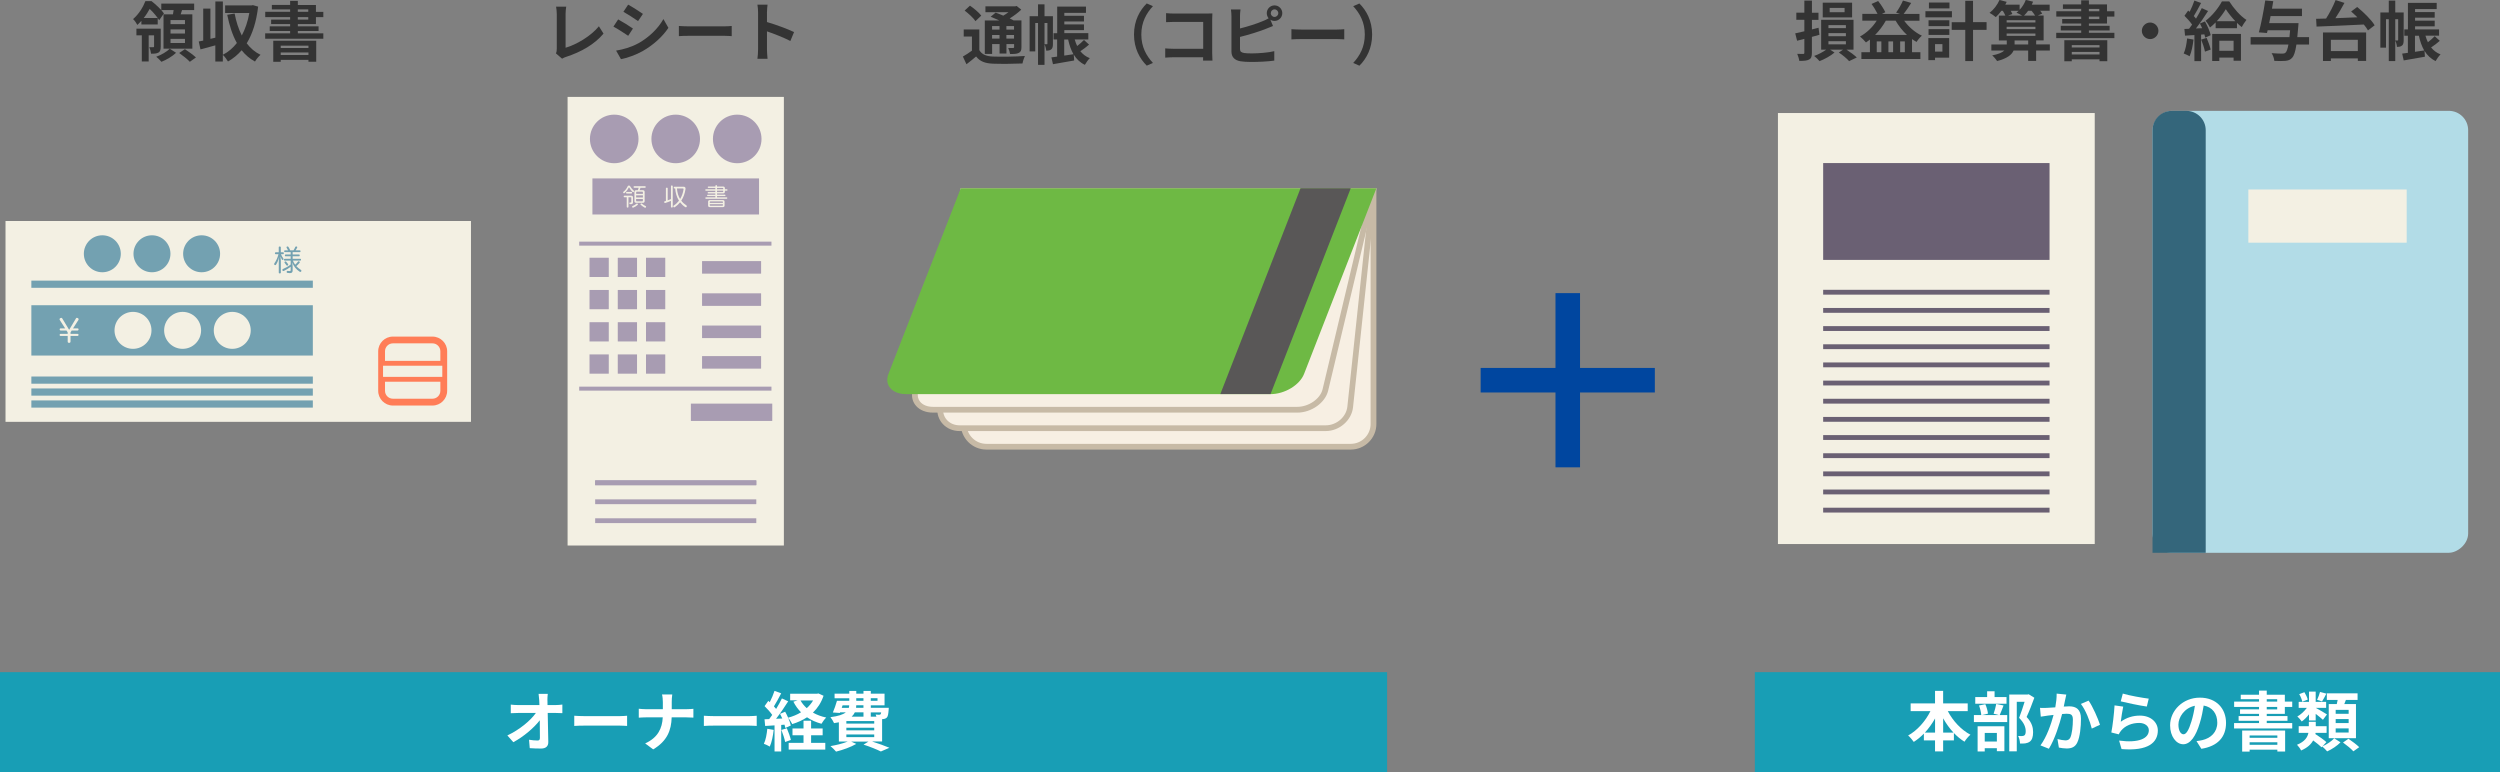 <svg xmlns="http://www.w3.org/2000/svg" id="_&#x30EC;&#x30A4;&#x30E4;&#x30FC;_2" viewBox="0 0 775 239.37"><rect x="0" y="0" width="775" height="239.37" fill="#808080" stroke="none"/><defs><style>.cls-1{fill:#f3f0e3;}.cls-1,.cls-2,.cls-3,.cls-4,.cls-5,.cls-6,.cls-7,.cls-8,.cls-9,.cls-10,.cls-11,.cls-12,.cls-13,.cls-14,.cls-15{stroke-width:0px;}.cls-2{fill:#f7efe3;}.cls-3{fill:#595757;}.cls-4{fill:#6eb944;}.cls-5{fill:#34667b;}.cls-6{fill:#189eb5;}.cls-7{fill:#a89cb2;}.cls-8{fill:#c7baa6;}.cls-9{fill:#b2dce7;}.cls-10{fill:#333;}.cls-11{fill:#ff7d57;}.cls-12{fill:#73a1b1;}.cls-13{fill:#fff;}.cls-14{fill:#6a6073;}.cls-15{fill:#00469f;}</style></defs><g id="_&#x30EC;&#x30A4;&#x30E4;&#x30FC;_1-2"><rect class="cls-6" y="208.37" width="430" height="31"></rect><rect class="cls-1" x="1.71" y="68.51" width="144.29" height="62.26"></rect><rect class="cls-12" x="9.72" y="94.62" width="87.26" height="15.6"></rect><rect class="cls-12" x="9.72" y="86.99" width="87.26" height="2.23"></rect><rect class="cls-12" x="9.72" y="116.72" width="87.26" height="2.23"></rect><rect class="cls-12" x="9.72" y="120.42" width="87.26" height="2.23"></rect><rect class="cls-12" x="9.72" y="124.13" width="87.26" height="2.23"></rect><path class="cls-11" d="m134.06,104.34h-12.26c-2.51,0-4.56,2.05-4.56,4.56v12.26c0,2.51,2.05,4.56,4.56,4.56h12.26c2.51,0,4.56-2.05,4.56-4.56v-12.26c0-2.51-2.05-4.56-4.56-4.56Zm3.05,9.03v3.46h-18.37v-3.46h18.37Zm-.6,7.78c0,1.35-1.1,2.45-2.45,2.45h-12.26c-1.35,0-2.45-1.1-2.45-2.45v-2.82h17.16v2.82Zm-17.16-9.29v-2.97c0-1.35,1.1-2.45,2.45-2.45h12.26c1.35,0,2.45,1.1,2.45,2.45v2.97h-17.16Z"></path><path class="cls-12" d="m87.76,78.21c.15,0,.24.12.24.29s-.09.3-.24.3h-.66c.2.51.47.95.71,1.27.06.08.09.16.09.24s-.03.16-.1.21c-.05.05-.12.07-.18.07-.09,0-.18-.04-.22-.12-.16-.27-.3-.59-.45-1.03.06.51.11,1.07.11,1.44v3.63c0,.17-.12.26-.32.26s-.32-.09-.32-.26v-3.12c0-.45.05-1.11.13-1.8-.17.86-.55,1.83-.99,2.47-.07.1-.16.14-.24.14-.07,0-.14-.03-.21-.08-.08-.07-.12-.16-.12-.26,0-.07.02-.14.06-.21.53-.75,1.03-1.79,1.27-2.85h-.85c-.16,0-.25-.12-.25-.3s.09-.29.25-.29h.94v-1.54c0-.17.12-.26.32-.26s.32.09.32.26v1.54h.7Zm2.35,2.58h-1.85c-.15,0-.24-.12-.24-.29,0-.17.09-.28.24-.28h1.85v-.77h-1.6c-.14,0-.21-.13-.21-.29s.07-.27.21-.27h1.6v-.72h-1.8c-.15,0-.23-.13-.23-.28,0-.16.08-.28.23-.28h1c-.14-.31-.34-.63-.45-.8-.04-.05-.05-.1-.05-.15,0-.1.06-.19.17-.22.05-.03.11-.04.15-.04.11,0,.21.05.27.14.18.26.4.67.57,1.07h1.01c.25-.38.45-.78.53-1,.05-.14.15-.21.29-.21.04,0,.07,0,.12,0,.14.04.23.13.23.26,0,.04,0,.08-.03.13-.1.2-.28.51-.49.82h1.31c.15,0,.23.12.23.28,0,.15-.08.28-.23.28h-2.22v.72h1.99c.14,0,.21.12.21.27s-.07.29-.21.29h-1.99v.77h2.37c.15,0,.23.11.23.28,0,.16-.08.29-.23.29h-2.3c.18.45.43.88.71,1.27.34-.29.62-.63.86-.95.05-.08.14-.12.23-.12.06,0,.13.03.2.07.1.06.14.15.14.24,0,.06-.02.12-.06.17-.26.35-.64.72-1.01,1.03.41.45.9.84,1.43,1.18.09.05.15.16.15.28,0,.07-.02.14-.07.2-.07.1-.15.14-.25.14-.07,0-.15-.03-.24-.08-1.11-.76-1.84-1.63-2.29-2.87.09.53.13,1.09.13,1.46v1.05c0,.5-.2.81-.85.81-.28,0-.59-.03-.8-.08-.13-.03-.21-.12-.21-.28,0-.03,0-.05,0-.09.03-.16.15-.26.26-.26h.04c.18.04.42.08.6.08.27,0,.35-.08.35-.39v-.94c-.7.51-1.5,1.01-2.11,1.27-.06.04-.12.04-.17.04-.12,0-.23-.07-.28-.2-.03-.04-.04-.1-.04-.14,0-.12.06-.22.19-.28.7-.28,1.67-.82,2.41-1.4v-1.22Zm-1.93.53c0-.08.04-.15.12-.21.06-.05.12-.08.2-.08s.14.04.2.09c.17.17.43.48.61.77.03.04.04.1.04.16,0,.08-.04.16-.11.22-.07.05-.15.08-.22.08-.1,0-.18-.04-.22-.12-.13-.21-.36-.51-.54-.73-.05-.06-.08-.12-.08-.18Z"></path><path class="cls-1" d="m23.51,98.74c.09-.16.22-.22.34-.22.09,0,.19.03.28.09.15.09.25.22.25.36,0,.07-.02.14-.07.22l-1.67,2.61h1.38c.22,0,.33.1.33.32s-.13.34-.33.34h-1.8l-.36.59v.45h2.15c.23,0,.33.09.33.32s-.13.33-.33.33h-2.15v1.74c0,.27-.18.4-.44.4s-.44-.14-.44-.4v-1.74h-2.16c-.22,0-.33-.11-.33-.33s.11-.32.33-.32h2.16v-.46l-.37-.58h-1.78c-.22,0-.33-.11-.33-.33s.12-.33.33-.33h1.37l-1.68-2.61c-.05-.07-.07-.14-.07-.21,0-.16.11-.3.26-.37.09-.05.18-.08.27-.08.13,0,.25.06.33.21l2.12,3.51,2.1-3.51Z"></path><circle class="cls-12" cx="47.11" cy="78.67" r="5.73"></circle><circle class="cls-12" cx="62.5" cy="78.67" r="5.73"></circle><circle class="cls-12" cx="31.72" cy="78.67" r="5.73"></circle><circle class="cls-1" cx="56.61" cy="102.41" r="5.73"></circle><circle class="cls-1" cx="72" cy="102.41" r="5.73"></circle><circle class="cls-1" cx="41.23" cy="102.41" r="5.73"></circle><rect class="cls-1" x="175.95" y="30.04" width="67.05" height="139.07"></rect><rect class="cls-7" x="183.65" y="55.31" width="51.65" height="11.18"></rect><circle class="cls-7" cx="190.41" cy="43.07" r="7.53"></circle><circle class="cls-7" cx="209.47" cy="43.07" r="7.53"></circle><circle class="cls-7" cx="228.54" cy="43.07" r="7.53"></circle><rect class="cls-7" x="184.5" y="154.8" width="49.95" height="1.49"></rect><rect class="cls-7" x="184.5" y="148.92" width="49.95" height="1.49"></rect><rect class="cls-7" x="184.5" y="148.92" width="49.95" height="1.49"></rect><rect class="cls-7" x="184.5" y="160.67" width="49.95" height="1.49"></rect><rect class="cls-7" x="179.55" y="74.91" width="59.6" height="1.24"></rect><rect class="cls-7" x="179.55" y="119.86" width="59.6" height="1.24"></rect><rect class="cls-7" x="182.75" y="79.9" width="5.97" height="5.97"></rect><rect class="cls-7" x="191.51" y="79.9" width="5.97" height="5.97"></rect><rect class="cls-7" x="200.26" y="79.9" width="5.97" height="5.97"></rect><rect class="cls-7" x="182.75" y="89.89" width="5.97" height="5.97"></rect><rect class="cls-7" x="191.51" y="89.89" width="5.97" height="5.97"></rect><rect class="cls-7" x="200.26" y="89.89" width="5.97" height="5.97"></rect><rect class="cls-7" x="182.75" y="99.88" width="5.97" height="5.97"></rect><rect class="cls-7" x="191.51" y="99.88" width="5.97" height="5.97"></rect><rect class="cls-7" x="200.26" y="99.88" width="5.97" height="5.97"></rect><rect class="cls-7" x="182.75" y="109.87" width="5.97" height="5.97"></rect><rect class="cls-7" x="191.51" y="109.87" width="5.97" height="5.97"></rect><rect class="cls-7" x="200.26" y="109.87" width="5.97" height="5.97"></rect><rect class="cls-7" x="217.64" y="80.94" width="18.3" height="3.89"></rect><rect class="cls-7" x="217.64" y="90.93" width="18.3" height="3.89"></rect><rect class="cls-7" x="217.64" y="100.92" width="18.3" height="3.89"></rect><rect class="cls-7" x="217.64" y="110.39" width="18.3" height="3.89"></rect><rect class="cls-7" x="214.17" y="125.12" width="25.23" height="5.37"></rect><path class="cls-1" d="m195.34,57.73c.33.56.67,1,1.12,1.37.06.04.1.11.1.19,0,.06-.02.13-.08.19-.06.07-.13.1-.2.1-.05,0-.1-.02-.16-.06-.45-.41-.77-.82-1.06-1.36-.02-.04-.05-.07-.07-.07-.03,0-.06.03-.09.07-.28.59-.76,1.25-1.3,1.7-.04.04-.1.06-.16.06-.07,0-.13-.03-.19-.1-.05-.06-.08-.13-.08-.19,0-.07.03-.14.1-.19.56-.43.98-.98,1.31-1.69.07-.15.21-.23.38-.23s.31.07.39.21Zm-1.8,3.43c-.13,0-.2-.1-.2-.25s.07-.25.2-.25h2.09c.41,0,.6.16.6.57v1.48c0,.41-.22.59-.67.59-.1,0-.22,0-.31-.03-.1-.02-.16-.12-.16-.24,0-.02,0-.04,0-.06.01-.14.1-.2.19-.2h.03c.06,0,.12.01.19.01.16,0,.2-.04.2-.2v-1.27c0-.13-.07-.16-.2-.16h-.68v2.99c0,.15-.1.22-.27.22s-.26-.07-.26-.22v-2.99h-.76Zm2.19-1.67c.13,0,.22.12.22.26s-.09.25-.22.25h-1.45c-.12,0-.22-.11-.22-.25,0-.13.1-.26.22-.26h1.45Zm1.75,3.59c.07,0,.13.03.19.07.07.06.1.13.1.19,0,.06-.03.11-.08.16-.38.35-.86.66-1.37.86-.04.01-.07.02-.1.02-.1,0-.2-.06-.25-.17-.01-.04-.02-.07-.02-.12,0-.1.05-.19.14-.22.51-.2.91-.45,1.25-.75.04-.04.1-.05.16-.05Zm-.88-4.86c-.13,0-.2-.11-.2-.26s.07-.25.2-.25h3.36c.13,0,.21.1.21.25s-.07.26-.21.26h-1.42c-.07.25-.15.5-.26.74h.95c.42,0,.61.16.61.57v2.77c0,.42-.19.57-.6.57h-1.96c-.42,0-.61-.15-.61-.57v-2.77c0-.42.19-.57.61-.57h.46c.1-.24.19-.48.25-.74h-1.39Zm2.7,1.88v-.49c0-.14-.08-.19-.22-.19h-1.65c-.14,0-.22.04-.22.19v.49h2.1Zm0,1.12v-.67h-2.1v.67h2.1Zm-2.1,1c0,.14.08.19.22.19h1.65c.14,0,.22-.04.22-.19v-.54h-2.1v.54Zm2.95,1.66c.08.04.14.13.14.22,0,.04,0,.07-.03.12-.07.13-.16.19-.25.19-.04,0-.08,0-.12-.03-.39-.19-.89-.54-1.28-.89-.04-.04-.07-.1-.07-.15,0-.07.03-.13.1-.19.05-.06.13-.09.2-.09.05,0,.1.01.14.05.39.36.8.59,1.16.77Z"></path><path class="cls-1" d="m207.99,57.71c0-.14.11-.22.28-.22s.28.08.28.22v6.42c0,.14-.1.22-.28.22s-.28-.08-.28-.22v-1.85c-.56.24-1.22.49-1.74.64-.04,0-.07.01-.1.01-.11,0-.2-.07-.24-.19-.01-.04-.02-.09-.02-.13,0-.11.06-.19.17-.22.11-.03.24-.07.37-.1v-3.9c0-.14.12-.22.28-.22s.28.07.28.22v3.72c.34-.12.68-.24,1.01-.39v-4.02Zm1.07.72c-.14,0-.22-.11-.22-.27s.08-.28.22-.28h2.81c.41,0,.65.19.65.58,0,.05,0,.1-.01.16-.21,1.34-.63,2.56-1.32,3.59.42.56.96,1.05,1.6,1.47.08.05.13.14.13.25,0,.07-.02.13-.06.19-.06.1-.15.14-.25.14-.07,0-.13-.02-.19-.06-.63-.42-1.15-.92-1.59-1.49-.45.57-.99,1.08-1.63,1.51-.06.04-.13.06-.19.06-.09,0-.18-.04-.24-.13-.04-.06-.06-.12-.06-.18,0-.1.05-.19.15-.25.66-.43,1.19-.94,1.62-1.5-.72-1.15-1.07-2.46-1.18-3.8h-.24Zm.79,0c.07.63.15,1.24.34,1.85.16.49.37.98.64,1.42.57-.91.91-1.94,1.07-3.02,0-.03,0-.05,0-.07,0-.13-.07-.18-.23-.18h-1.83Z"></path><path class="cls-1" d="m221.78,58.25h-2.2c-.11,0-.18-.08-.18-.21,0-.12.07-.22.18-.22h2.2v-.22c0-.15.07-.21.25-.21s.25.06.25.21v.22h1.82c.44,0,.61.16.61.54v.31h.63c.11,0,.19.1.19.22,0,.13-.07.22-.19.22h-.63v.31c0,.38-.17.54-.61.54h-1.82v.39h2.45c.1,0,.18.09.18.21s-.07.22-.18.22h-2.45v.39h3c.11,0,.19.09.19.22,0,.13-.07.23-.19.23h-6.44c-.12,0-.19-.09-.19-.22,0-.13.06-.22.18-.22h2.93v-.39h-2.38c-.11,0-.18-.1-.18-.22,0-.11.07-.21.17-.21h2.38v-.39h-2.2c-.11,0-.18-.09-.18-.21s.07-.22.18-.22h2.2v-.42h-2.93c-.11,0-.19-.09-.19-.22,0-.13.07-.22.19-.22h2.93v-.42Zm-1.64,5.97c-.45,0-.63-.16-.63-.54v-1.12c0-.38.18-.54.63-.54h3.85c.45,0,.63.16.63.54v1.12c0,.39-.19.54-.63.54h-3.85Zm3.96-1.33v-.28c0-.13-.07-.17-.21-.17h-3.65c-.14,0-.21.04-.21.17v.28h4.07Zm-4.07.72c0,.13.07.17.21.17h3.65c.13,0,.21-.04.21-.17v-.31h-4.07v.31Zm4.17-4.94v-.25c0-.13-.06-.17-.2-.17h-1.72v.42h1.92Zm-1.92.87h1.72c.14,0,.2-.04.2-.18v-.25h-1.92v.42Z"></path><rect class="cls-1" x="551.16" y="35.04" width="98.21" height="133.61"></rect><rect class="cls-14" x="565.18" y="50.55" width="70.18" height="30.02"></rect><rect class="cls-14" x="565.18" y="157.39" width="70.18" height="1.5"></rect><rect class="cls-14" x="565.18" y="151.76" width="70.18" height="1.5"></rect><rect class="cls-14" x="565.18" y="146.14" width="70.18" height="1.5"></rect><rect class="cls-14" x="565.18" y="140.51" width="70.18" height="1.5"></rect><rect class="cls-14" x="565.18" y="134.88" width="70.18" height="1.5"></rect><rect class="cls-14" x="565.18" y="129.25" width="70.18" height="1.5"></rect><rect class="cls-14" x="565.18" y="123.62" width="70.18" height="1.5"></rect><rect class="cls-14" x="565.18" y="117.99" width="70.18" height="1.5"></rect><rect class="cls-14" x="565.18" y="112.36" width="70.18" height="1.5"></rect><rect class="cls-14" x="565.18" y="106.73" width="70.18" height="1.5"></rect><rect class="cls-14" x="565.18" y="101.1" width="70.18" height="1.5"></rect><rect class="cls-14" x="565.18" y="95.47" width="70.18" height="1.5"></rect><rect class="cls-14" x="565.18" y="89.84" width="70.18" height="1.5"></rect><path class="cls-2" d="m305.78,138.48c-3.89,0-7.05-3.17-7.05-7.05V59.26h127.06v72.17c0,3.89-3.17,7.05-7.05,7.05h-112.95Z"></path><path class="cls-8" d="m424.89,60.15v71.28c0,3.4-2.77,6.16-6.16,6.16h-112.95c-3.4,0-6.16-2.77-6.16-6.16V60.15h125.28m1.78-1.78h-128.84v73.06c0,4.38,3.56,7.94,7.94,7.94h112.95c4.39,0,7.95-3.56,7.95-7.94V58.37h0Z"></path><path class="cls-2" d="m297.5,132.74c-1.84,0-3.49-.69-4.62-1.96-1.07-1.19-1.57-2.77-1.39-4.44l7.14-67.09h127.05l-7.12,66.9c-.39,3.63-3.79,6.58-7.58,6.58h-113.48Z"></path><path class="cls-8" d="m424.69,60.15l-7.01,65.91c-.34,3.19-3.34,5.79-6.7,5.79h-113.48c-1.59,0-2.99-.59-3.96-1.66-.9-1-1.31-2.33-1.16-3.75l7.06-66.29h125.25m1.98-1.78h-128.84l-7.23,67.88c-.43,4.07,2.65,7.38,6.89,7.38h113.48c4.24,0,8.04-3.31,8.47-7.38l7.23-67.88h0Z"></path><path class="cls-2" d="m289.21,127.01c-2,0-3.72-.72-4.71-1.97-.81-1.03-1.07-2.36-.74-3.75l14.78-62.03h127.01l-14.68,61.62c-.81,3.38-4.71,6.13-8.71,6.13h-112.95Z"></path><path class="cls-8" d="m424.42,60.15l-14.42,60.52c-.7,2.95-4.29,5.45-7.84,5.45h-112.95c-1.73,0-3.19-.59-4.01-1.63-.65-.82-.85-1.85-.58-2.99l14.62-61.35h125.18m2.26-1.78h-128.84l-14.95,62.72c-.9,3.77,1.93,6.82,6.32,6.82h112.95c4.39,0,8.68-3.05,9.57-6.82l14.95-62.72h0Z"></path><path class="cls-4" d="m426.68,58.37l-22.42,57.55c-1.35,3.45-6,6.26-10.38,6.26h-112.95c-4.39,0-6.85-2.8-5.51-6.26l22.42-57.54h128.84Z"></path><polygon class="cls-3" points="393.87 122.17 378.3 122.17 403.16 58.37 418.73 58.37 393.87 122.17"></polygon><rect class="cls-9" x="647.7" y="53.94" width="137" height="97.86" rx="6" ry="6" transform="translate(819.07 -613.34) rotate(90)"></rect><rect class="cls-1" x="696.99" y="58.74" width="49.08" height="16.49"></rect><path class="cls-5" d="m673.28,34.37h4.49c3.31,0,6,2.69,6,6v131h-16.49V40.37c0-3.31,2.69-6,6-6Z"></path><path class="cls-10" d="m43.83,6.46c-.38.42-.8.86-1.25,1.27-.26-.54-.88-1.43-1.33-1.81,1.89-1.63,3.13-3.8,3.82-5.57h1.91c1.31,1.04,3.05,2.63,3.84,3.8l-1.47,2.11c-.6-.96-1.81-2.45-2.95-3.5-.48.88-1.08,1.87-1.85,2.83h4.34v1.99h-5.06v-1.12Zm5.99,8c0,.9-.12,1.51-.7,1.83-.58.34-1.29.36-2.29.36-.06-.6-.28-1.45-.54-2.01.56.02,1.06.02,1.25,0,.18,0,.22-.06.22-.24v-3.44h-1.67v8.1h-2.13v-8.1h-1.67v-2.07h7.54v5.57Zm4.76,1.91c-1.11,1.07-2.99,2.19-4.54,2.79-.38-.46-1.08-1.15-1.61-1.57,1.57-.54,3.34-1.61,4.2-2.49l1.95,1.27Zm-.96-11.92c.08-.44.14-.88.2-1.33h-3.82V1.11h10.19v2.01h-3.76c-.14.46-.28.9-.42,1.33h3.62v10.63h-8.94V4.45h2.93Zm3.72,1.77h-4.48v1.27h4.48v-1.27Zm0,2.89h-4.48v1.29h4.48v-1.29Zm0,2.93h-4.48v1.29h4.48v-1.29Zm-.02,3.2c1.1.72,2.63,1.81,3.42,2.57l-1.89,1.35c-.68-.76-2.17-1.93-3.3-2.73l1.77-1.19Z"></path><path class="cls-10" d="m80.02,2.05c-.54,4.7-1.75,8.46-3.54,11.38,1.15,1.51,2.55,2.73,4.28,3.56-.56.46-1.35,1.43-1.71,2.09-1.65-.9-3.01-2.07-4.14-3.5-1.23,1.41-2.63,2.57-4.24,3.48-.36-.6-1.02-1.57-1.59-2.03v2.05h-2.33v-5.02c-1.61.46-3.24.88-4.6,1.25l-.54-2.45c.42-.08.88-.18,1.39-.28V2.66h2.23v9.38l1.53-.36V.45h2.33v16.52c1.65-.82,3.11-2.07,4.34-3.64-1.37-2.45-2.31-5.41-2.99-8.74l2.29-.4c.48,2.49,1.21,4.8,2.23,6.81,1.06-2.01,1.87-4.34,2.33-6.97h-7.5V1.67h8.2l.4-.08,1.63.46Z"></path><path class="cls-10" d="m92.33,7.46v.7h6.43v1.45h-6.43v.72h7.9v1.67h-18.03v-1.67h7.74v-.72h-6.33v-1.45h6.33v-.7h-5.89v-1.39h5.89v-.76h-7.72v-1.65h7.72v-.74h-5.67v-1.39h5.67V.27h2.39v1.27h5.61v2.13h2.29v1.65h-2.29v2.15h-5.61Zm-7.62,5.16h13.32v6.51h-2.41v-.58h-8.6v.6h-2.31v-6.53Zm2.31,1.53v.72h8.6v-.72h-8.6Zm8.6,2.89v-.78h-8.6v.78h8.6Zm-3.3-13.38h3.24v-.74h-3.24v.74Zm0,2.41h3.24v-.76h-3.24v.76Z"></path><path class="cls-10" d="m172.6,15.24V4.35c0-.76-.1-1.71-.22-2.29h3.15c-.12.78-.2,1.51-.2,2.29v10.45c3.28-.94,7.76-3.52,10.33-6.65l1.43,2.27c-2.75,3.3-6.91,5.69-11.66,7.23-.28.1-.72.24-1.19.54l-1.91-1.65c.24-.5.26-.84.26-1.31Z"></path><path class="cls-10" d="m196.21,8.85l-1.47,2.25c-1.15-.78-3.24-2.15-4.58-2.85l1.47-2.23c1.35.72,3.56,2.11,4.58,2.83Zm1.63,4.6c3.42-1.91,6.21-4.66,7.82-7.54l1.55,2.73c-1.87,2.77-4.7,5.33-8,7.21-2.05,1.17-4.92,2.17-6.71,2.49l-1.51-2.65c2.25-.38,4.66-1.04,6.85-2.25Zm1.47-9.14l-1.51,2.23c-1.13-.78-3.22-2.15-4.54-2.89l1.47-2.21c1.33.72,3.54,2.15,4.58,2.87Z"></path><path class="cls-10" d="m213.69,8.17h10.79c.94,0,1.83-.08,2.35-.12v3.15c-.48-.02-1.51-.1-2.35-.1h-10.79c-1.15,0-2.49.04-3.24.1v-3.15c.72.06,2.19.12,3.24.12Z"></path><path class="cls-10" d="m235,3.86c0-.7-.06-1.71-.2-2.41h3.14c-.08.7-.18,1.59-.18,2.41v2.97c2.69.78,6.55,2.21,8.4,3.11l-1.15,2.77c-2.07-1.08-5.08-2.25-7.25-2.99v5.69c0,.58.1,1.99.18,2.81h-3.14c.12-.8.2-2.01.2-2.81V3.86Z"></path><path class="cls-10" d="m303.59,15.54c.78,1.35,2.17,1.91,4.22,1.99,2.39.1,7.15.04,9.91-.18-.28.56-.64,1.67-.74,2.33-2.47.12-6.73.16-9.18.06-2.41-.1-4-.68-5.21-2.23-.92.78-1.87,1.57-2.99,2.41l-1.11-2.39c.86-.48,1.89-1.15,2.81-1.83v-4.38h-2.55v-2.19h4.84v6.41Zm-1.19-8.98c-.62-.96-2.13-2.35-3.36-3.28l1.65-1.53c1.23.84,2.77,2.13,3.5,3.09l-1.79,1.71Zm5.14,10.15h-2.25V6.35h4.5c-.9-.42-1.87-.82-2.69-1.15l1.55-1.29c.7.26,1.55.58,2.37.94.56-.32,1.11-.7,1.61-1.07h-7.15v-1.81h9.22l.46-.12,1.43,1.15c-1,.94-2.27,1.91-3.58,2.71.44.22.86.42,1.21.62h2.43v8.28c0,.96-.18,1.47-.82,1.79-.64.34-1.51.34-2.71.34-.08-.58-.32-1.37-.58-1.87.62.02,1.33.02,1.53.02.24-.02.3-.1.3-.3v-.92h-2.37v2.93h-2.13v-2.93h-2.31v3.01Zm0-8.62v1.09h2.31v-1.09h-2.31Zm2.31,3.88v-1.12h-2.31v1.12h2.31Zm4.5-3.88h-2.37v1.09h2.37v-1.09Zm0,3.88v-1.12h-2.37v1.12h2.37Z"></path><path class="cls-10" d="m326.41,13.57c0,.74-.08,1.39-.5,1.71-.44.36-.88.42-1.59.42-.02-.52-.24-1.41-.52-1.95v6.35h-2.01V7.12h-.86v8.82h-1.75V5.02h2.61V1.35h2.01v3.68h2.61v8.54Zm-1.85.14c.1,0,.14-.04.14-.2v-6.39h-.9v6.59h.76Zm13.04.12c-.8.72-1.81,1.47-2.69,2.05.76.94,1.71,1.69,2.93,2.15-.5.48-1.19,1.43-1.53,2.07-1.51-.72-2.61-1.79-3.44-3.16l.12,1.81c-2.29.42-4.7.82-6.57,1.15l-.48-2.11c.52-.06,1.13-.14,1.77-.24v-5.31h-1.11v-1.95h1.13V2.05h8.92v1.93h-6.71v.92h6.09v1.75h-6.09v.92h6.09v1.77h-6.09v.94h7.44v1.95h-4.22c.2.72.46,1.41.76,2.03.76-.58,1.57-1.29,2.11-1.87l1.57,1.43Zm-7.68,3.4c.92-.12,1.91-.28,2.85-.42-.74-1.29-1.27-2.81-1.65-4.56h-1.21v4.98Z"></path><path class="cls-10" d="m355.5,1.07l1.91.84c-2.01,2.17-3.6,4.94-3.6,8.8s1.59,6.63,3.6,8.8l-1.91.84c-2.17-2.13-3.96-5.35-3.96-9.65s1.79-7.52,3.96-9.65Z"></path><path class="cls-10" d="m363.94,4.2h10.13c.58,0,1.43-.02,1.77-.04-.02.46-.06,1.27-.06,1.85v10.41c0,.7.04,1.77.08,2.37h-2.91c.02-.32.02-.66.02-1.04h-9.16c-.78,0-1.93.06-2.59.12v-2.87c.7.06,1.61.12,2.51.12h9.26V6.79h-9.02c-.84,0-1.93.04-2.49.08v-2.79c.74.08,1.79.12,2.47.12Z"></path><path class="cls-10" d="m395.1,1.67c1.33,0,2.41,1.08,2.41,2.41s-1.09,2.41-2.41,2.41c-.48,0-.92-.14-1.29-.38l.82,1.95c-.78.32-1.69.7-2.35.94-2.03.8-5.27,1.81-7.88,2.45v3.72c0,.86.4,1.09,1.31,1.27.6.08,1.43.12,2.33.12,2.09,0,5.35-.26,6.99-.7v2.93c-1.89.28-4.94.42-7.15.42-1.31,0-2.51-.08-3.38-.22-1.75-.32-2.75-1.29-2.75-3.01V5.02c0-.44-.06-1.49-.16-2.09h2.97c-.1.6-.16,1.53-.16,2.09v3.8c2.37-.58,5.16-1.47,6.95-2.23.64-.24,1.25-.52,1.93-.92-.36-.42-.58-.98-.58-1.59,0-1.33,1.07-2.41,2.39-2.41Zm0,3.58c.64,0,1.17-.52,1.17-1.17s-.52-1.17-1.17-1.17-1.15.52-1.15,1.17.52,1.17,1.15,1.17Z"></path><path class="cls-10" d="m403.58,9.17h10.79c.95,0,1.83-.08,2.35-.12v3.16c-.48-.02-1.51-.1-2.35-.1h-10.79c-1.15,0-2.49.04-3.24.1v-3.16c.72.06,2.19.12,3.24.12Z"></path><path class="cls-10" d="m421.4,20.36l-1.91-.84c2.01-2.17,3.6-4.94,3.6-8.8s-1.59-6.63-3.6-8.8l1.91-.84c2.17,2.13,3.96,5.34,3.96,9.65s-1.79,7.52-3.96,9.65Z"></path><path class="cls-13" d="m169.71,217.12c0,.44.02.92.02,1.45h2.51c.66,0,1.61-.08,2.09-.16v2.67c-.64-.02-1.41-.06-1.95-.06h-2.59c.06,2.93.14,6.29.18,9,.02,1.29-.72,2.03-2.25,2.03-1.23,0-2.35-.04-3.5-.12l-.22-2.61c.9.16,1.99.24,2.67.24.5,0,.7-.26.7-.84,0-1.35,0-3.36-.04-5.43-1.77,2.31-5.02,5.1-8.2,6.79l-1.85-2.09c3.92-1.85,7.23-4.68,8.84-6.97h-5.49c-.72,0-1.59.04-2.29.08v-2.67c.58.08,1.55.14,2.23.14h6.65c-.02-.52-.04-1-.06-1.45-.06-.86-.12-1.51-.2-2.03h2.85c-.08.62-.12,1.41-.12,2.03Z"></path><path class="cls-13" d="m181.26,222h10.79c.94,0,1.83-.08,2.35-.12v3.16c-.48-.02-1.51-.1-2.35-.1h-10.79c-1.15,0-2.49.04-3.24.1v-3.16c.72.06,2.19.12,3.24.12Z"></path><path class="cls-13" d="m205.21,215.29h3.19c-.12.62-.16,1.73-.16,2.37v2.19h4.52c.92,0,1.77-.08,2.19-.12v2.73c-.42-.02-1.41-.08-2.21-.08h-4.52c-.12,4.04-1.39,7.33-5.73,9.93l-2.49-1.85c3.94-1.79,5.29-4.68,5.45-8.08h-5.12c-.88,0-1.69.06-2.31.1v-2.77c.6.06,1.43.14,2.23.14h5.23v-2.21c0-.68-.08-1.73-.26-2.35Z"></path><path class="cls-13" d="m221.44,222h10.79c.94,0,1.83-.08,2.35-.12v3.16c-.48-.02-1.51-.1-2.35-.1h-10.79c-1.15,0-2.49.04-3.24.1v-3.16c.72.06,2.19.12,3.24.12Z"></path><path class="cls-13" d="m239.84,226.26c-.2,1.89-.62,3.9-1.21,5.18-.42-.26-1.31-.68-1.83-.86.58-1.19.9-2.97,1.06-4.66l1.97.34Zm15.45-10.55c-.72,2.13-1.85,3.84-3.28,5.2,1.21.68,2.59,1.21,4.12,1.53-.5.46-1.15,1.37-1.47,1.93-1.69-.46-3.2-1.13-4.48-2.01-1.37.9-2.91,1.59-4.58,2.11-.26-.54-.8-1.43-1.27-1.93.38.86.7,1.73.82,2.37l-1.69.76c-.06-.3-.14-.64-.26-1.02l-1.02.08v8.22h-2.07v-8.08l-2.91.18-.2-2.07,1.45-.06c.3-.38.62-.82.94-1.29-.58-.86-1.55-1.93-2.37-2.73l1.15-1.63c.14.12.3.26.46.4.56-1.11,1.13-2.43,1.47-3.5l2.07.76c-.72,1.37-1.53,2.91-2.25,4.04.26.28.48.56.68.8.68-1.12,1.33-2.27,1.79-3.26l1.95.9c-1.1,1.75-2.49,3.78-3.76,5.41l1.93-.08c-.22-.5-.46-1-.7-1.45l1.59-.66c.32.56.64,1.21.92,1.85,1.45-.38,2.79-.94,4-1.67-.94-.94-1.73-2.03-2.37-3.28l1.29-.42h-2.29v-2.05h8.32l.42-.1,1.61.72Zm-11.37,10.05c.5,1.15,1.02,2.61,1.25,3.62l-1.77.64c-.18-1-.7-2.55-1.17-3.74l1.69-.52Zm7.52,4.52h4.4v2.09h-11.35v-2.09h4.6v-2.35h-3.42v-2.11h3.42v-2.39h2.35v2.39h3.58v2.11h-3.58v2.35Zm-3.28-13.14c.48.88,1.15,1.69,1.93,2.39.78-.7,1.45-1.51,1.97-2.39h-3.9Z"></path><path class="cls-13" d="m270.41,229.88c1.93.62,4.04,1.39,5.31,1.93l-2.65,1.15c-1.19-.6-3.28-1.45-5.37-2.13l1.53-.94h-5.37l1.59.72c-1.67.98-4.22,1.89-6.27,2.39-.38-.46-1.23-1.31-1.73-1.71,1.87-.32,3.92-.82,5.33-1.41h-2.73v-5.97c-.46.1-.94.18-1.49.26-.2-.5-.76-1.41-1.13-1.85,2.49-.32,3.94-.82,4.76-1.49h-1.77l-.06.18-2.17-.14c.44-.98.92-2.43,1.27-3.62h3.82v-.8h-4.56v-1.41h4.56v-.86h2.17v.86h2.23v-.86h2.27v.86h4.26v3.6h-4.26v.78h5.57s-.02.4-.04.62c-.1,1.31-.22,2.03-.56,2.39-.3.3-.74.46-1.17.48-.08,0-.18.02-.3.02v6.93h-3.03Zm-9.47-10.45h2.19c.08-.24.12-.5.12-.78h-2.05l-.26.78Zm10.07,4.1h-8.64v.78h8.64v-.78Zm0,2.07h-8.64v.8h8.64v-.8Zm-8.64,2.91h8.64v-.82h-8.64v.82Zm2.63-7.68c-.22.48-.54.92-.98,1.33h3.66v-1.33h-2.67Zm2.67-2.19h-2.23c-.02.26-.04.52-.06.78h2.29v-.78Zm-2.23-1.39h2.23v-.8h-2.23v.8Zm4.5-.8v.8h2.09v-.8h-2.09Zm0,4.38v1.33h1.75c-.06-.24-.16-.48-.24-.66.46.06.88.08,1.11.06.18,0,.3,0,.42-.14.08-.1.14-.28.18-.58h-3.22Z"></path><path class="cls-10" d="m564.02,10.79c-.76.22-1.55.44-2.33.64v4.9c0,1.19-.2,1.77-.86,2.13-.68.36-1.65.42-3.05.42-.06-.6-.38-1.57-.64-2.19.76.04,1.59.04,1.85.04.26-.02.36-.1.36-.38v-4.3l-2.25.58-.58-2.29c.8-.16,1.79-.38,2.83-.64v-3.56h-2.49v-2.21h2.49V.18h2.35v3.76h2.03v2.21h-2.03v2.97c.68-.16,1.37-.34,2.05-.52l.28,2.19Zm8.38,4.6c1.23.78,2.49,1.73,3.21,2.43l-2.39,1.13c-.66-.78-2.01-1.89-3.18-2.67l1.29-.88h-3.98l1.35.88c-1.14,1-3.09,2.09-4.64,2.67-.38-.46-1.11-1.17-1.67-1.61,1.29-.44,2.75-1.23,3.74-1.95h-1.57V6.13h10.03v9.26h-2.19Zm1.75-9.99h-9.1V.82h9.1v4.58Zm-7.33,3.32h5.41v-.92h-5.41v.92Zm0,2.51h5.41v-.96h-5.41v.96Zm0,2.51h5.41v-.96h-5.41v.96Zm5-11.29h-4.62v1.33h4.62v-1.33Z"></path><path class="cls-10" d="m590.28,6.41c1.39,1.93,3.42,3.68,5.51,4.66-.56.44-1.29,1.33-1.65,1.93-.48-.26-.94-.56-1.41-.88v4.06h2.59v2.11h-18.29v-2.11h2.65v-3.9c-.4.32-.8.6-1.23.88-.38-.48-1.31-1.41-1.85-1.83,2.05-1.13,3.9-2.87,5.18-4.92h-4.46v-2.11h4.72c-.46-.94-1.19-2.17-1.87-3.07l2.05-.92c.86,1.08,1.79,2.51,2.23,3.48l-1.04.52h5.59l-1.21-.4c.76-1.03,1.65-2.59,2.13-3.74l2.55.74c-.76,1.23-1.61,2.49-2.33,3.4h4.9v2.11h-4.78Zm.88,4.42c-1.37-1.27-2.57-2.79-3.52-4.42h-3.04c-.9,1.63-2.05,3.13-3.32,4.42h9.87Zm-7.94,2.01h-1.43v3.34h1.43v-3.34Zm3.64,0h-1.45v3.34h1.45v-3.34Zm3.64,3.34v-3.34h-1.45v3.34h1.45Z"></path><path class="cls-10" d="m605.1,5.37h-8.22v-1.89h8.22v1.89Zm-.86,12.5h-4.38v.78h-2.07v-6.85h6.45v6.07Zm-6.39-11.59h6.45v1.83h-6.45v-1.83Zm0,2.75h6.45v1.79h-6.45v-1.79Zm6.49-6.43h-6.37V.78h6.37v1.81Zm-4.48,11.09v2.31h2.29v-2.31h-2.29Zm15.98-4.44h-4.2v9.69h-2.41v-9.69h-4.2v-2.37h4.2V.24h2.41v6.63h4.2v2.37Z"></path><path class="cls-10" d="m635.44,15.67h-4.24v3.22h-2.47v-3.22h-4.52c-.56,1.29-1.97,2.45-5.1,3.26-.32-.5-.99-1.31-1.53-1.75,1.99-.4,3.13-.92,3.76-1.51h-4.02v-1.89h4.78v-1.23h-2.45v-7.72h2.01c-.18-.44-.48-1-.8-1.49h-.42c-.56.76-1.17,1.45-1.75,1.97-.42-.38-1.37-1.03-1.93-1.33,1.27-.96,2.45-2.49,3.09-4l2.23.6c-.14.28-.28.58-.44.86h4.44v1.59c.82-.84,1.51-1.95,1.91-3.05l2.27.54c-.12.3-.26.62-.4.92h5.53v1.89h-2.95c.26.32.5.62.64.88l-1.35.6h1.79v7.72h-2.31v1.23h4.24v1.89Zm-13.38-9.4v.7h8.92v-.7h-8.92Zm0,2.77h8.92v-.74h-8.92v.74Zm0,2.09h8.92v-.74h-8.92v.74Zm1.25-7.78c.22.36.42.72.52,1l-1.33.48h4.36c-.54-.32-1.29-.7-1.75-.9.24-.18.46-.36.68-.58h-2.49Zm5.43,10.43v-1.23h-4.22v1.23h4.22Zm-.02-10.43c-.4.56-.84,1.07-1.27,1.49h3.44c-.28-.44-.68-1-1.1-1.49h-1.07Z"></path><path class="cls-10" d="m647.56,7.29v.7h6.43v1.45h-6.43v.72h7.9v1.67h-18.03v-1.67h7.74v-.72h-6.33v-1.45h6.33v-.7h-5.89v-1.39h5.89v-.76h-7.72v-1.65h7.72v-.74h-5.67v-1.39h5.67V.1h2.39v1.27h5.61v2.13h2.29v1.65h-2.29v2.15h-5.61Zm-7.62,5.17h13.32v6.51h-2.41v-.58h-8.6v.6h-2.31v-6.53Zm2.31,1.53v.72h8.6v-.72h-8.6Zm8.6,2.89v-.78h-8.6v.78h8.6Zm-3.3-13.38h3.24v-.74h-3.24v.74Zm0,2.41h3.24v-.76h-3.24v.76Z"></path><path class="cls-10" d="m669.11,9.55c0,1.41-1.17,2.57-2.57,2.57s-2.57-1.17-2.57-2.57,1.17-2.57,2.57-2.57,2.57,1.17,2.57,2.57Z"></path><path class="cls-10" d="m679.98,12.26c-.2,1.89-.62,3.9-1.21,5.18-.42-.26-1.31-.68-1.83-.86.58-1.19.9-2.97,1.06-4.66l1.97.34Zm3.56-5.61c.76,1.37,1.55,3.11,1.77,4.26l-1.69.76c-.06-.3-.14-.64-.26-1.02l-1.02.08v8.22h-2.07v-8.08l-2.91.18-.2-2.07,1.45-.06c.3-.38.62-.82.94-1.29-.58-.86-1.55-1.93-2.37-2.73l1.15-1.63c.14.12.3.26.46.4.56-1.11,1.13-2.43,1.47-3.5l2.07.76c-.72,1.37-1.53,2.91-2.25,4.04.26.28.48.56.68.8.68-1.12,1.33-2.27,1.79-3.26l1.95.9c-1.1,1.75-2.49,3.78-3.76,5.41l1.93-.08c-.22-.5-.46-1-.7-1.45l1.59-.66Zm.52,5.1c.5,1.15,1.03,2.61,1.25,3.62l-1.77.64c-.18-1-.7-2.55-1.17-3.74l1.69-.52Zm7.01-11.31c1.35,2.11,3.38,4.5,5.33,5.73-.5.6-1.06,1.49-1.47,2.23-.48-.38-.98-.82-1.47-1.31v1.65h-6.61v-1.79c-.56.58-1.15,1.11-1.75,1.57-.3-.62-.9-1.57-1.37-2.09,2.03-1.47,4.08-4.1,5.06-5.99h2.27Zm-5.29,10.07h8.92v8.32h-2.29v-.98h-4.42v1.06h-2.21v-8.4Zm7.17-3.94c-1.15-1.23-2.23-2.59-2.95-3.72-.68,1.12-1.65,2.49-2.79,3.72h5.75Zm-4.96,6.05v3.13h4.42v-3.13h-4.42Z"></path><path class="cls-10" d="m715.81,13.81h-3.92c-.34,2.29-.76,3.5-1.33,4.1-.6.66-1.19.86-2.11.96-.76.08-2.09.06-3.42,0-.04-.7-.38-1.71-.84-2.39,1.39.12,2.73.14,3.32.14.42,0,.7-.04.98-.28.36-.3.66-1.1.92-2.53h-11.72v-2.29h12.04c.08-.64.14-1.35.2-2.13h-6.97l-.2.84-2.51-.2c.68-2.55,1.51-6.71,1.97-9.89l2.49.22c-.12.74-.26,1.53-.4,2.33h9.3v2.29h-9.73c-.14.74-.3,1.49-.44,2.19h9.1s-.04.72-.08,1.02c-.1,1.25-.2,2.35-.3,3.32h3.64v2.29Z"></path><path class="cls-10" d="m730.73,2.17c1.99,1.63,4.38,3.94,5.41,5.67l-2.07,1.59c-.3-.54-.74-1.17-1.29-1.83-5.31.28-10.91.5-14.65.64l-.14-2.41c.92-.02,1.97-.06,3.09-.08,1.12-1.75,2.27-3.96,2.95-5.73l2.75.88c-.84,1.59-1.85,3.28-2.81,4.74,2.17-.08,4.5-.18,6.81-.28-.64-.64-1.31-1.25-1.93-1.79l1.87-1.41Zm-10.61,7.9h13.38v8.82h-2.57v-.78h-8.36v.8h-2.45v-8.84Zm2.45,2.27v3.48h8.36v-3.48h-8.36Z"></path><path class="cls-10" d="m745.14,12.4c0,.74-.08,1.39-.5,1.71-.44.36-.88.42-1.59.42-.02-.52-.24-1.41-.52-1.95v6.35h-2.01V5.95h-.86v8.82h-1.75V3.86h2.61V.18h2.01v3.68h2.61v8.54Zm-1.85.14c.1,0,.14-.04.14-.2v-6.39h-.9v6.59h.76Zm13.04.12c-.8.72-1.81,1.47-2.69,2.05.76.94,1.71,1.69,2.93,2.15-.5.48-1.19,1.43-1.53,2.07-1.51-.72-2.61-1.79-3.44-3.16l.12,1.81c-2.29.42-4.7.82-6.57,1.15l-.48-2.11c.52-.06,1.13-.14,1.77-.24v-5.31h-1.11v-1.95h1.13V.88h8.92v1.93h-6.71v.92h6.09v1.75h-6.09v.92h6.09v1.77h-6.09v.94h7.44v1.95h-4.22c.2.72.46,1.41.76,2.03.76-.58,1.57-1.29,2.11-1.87l1.57,1.43Zm-7.68,3.4c.92-.12,1.91-.28,2.85-.42-.74-1.29-1.27-2.81-1.65-4.56h-1.21v4.98Z"></path><rect class="cls-6" x="544" y="208.37" width="231" height="31"></rect><path class="cls-13" d="m603.83,220.47c1.57,3.01,4.14,5.79,7.01,7.29-.6.48-1.43,1.49-1.85,2.17-1.17-.72-2.27-1.63-3.28-2.69v2.29h-3.34v3.4h-2.51v-3.4h-3.46v-2.11c-.96,1-2.03,1.87-3.13,2.57-.42-.6-1.19-1.53-1.75-1.99,2.83-1.55,5.37-4.44,6.91-7.54h-6.13v-2.41h7.56v-3.88h2.51v3.88h7.62v2.41h-6.17Zm-3.96,6.63v-4.38c-.9,1.61-1.97,3.09-3.15,4.38h3.15Zm5.71,0c-1.21-1.29-2.29-2.79-3.2-4.42v4.42h3.2Z"></path><path class="cls-13" d="m621.1,218.7c-.42,1.11-.84,2.19-1.19,2.97h2.33v2.17h-10.33v-2.17h2.29c-.06-.8-.36-2.05-.7-2.97l1.95-.4c.42.9.74,2.11.82,2.93l-1.89.44h5.27l-1.63-.42c.3-.84.66-2.11.82-3.03l2.25.48Zm.92-.54h-9.69v-2.07h3.68v-1.79h2.31v1.79h3.7v2.07Zm-8.96,6.99h8.3v7.72h-2.33v-.92h-3.76v1h-2.21v-7.8Zm2.21,2.07v2.65h3.76v-2.65h-3.76Zm15.37-10.91c-.7,1.93-1.59,4.24-2.39,5.95,1.71,1.81,2.01,3.38,2.01,4.7,0,1.47-.32,2.45-1.08,2.99-.38.26-.86.42-1.37.5-.46.06-1.04.06-1.61.04,0-.64-.2-1.67-.58-2.33.44.02.82.04,1.13.02.28,0,.54-.06.74-.16.36-.22.48-.68.48-1.37,0-1.09-.44-2.53-2.05-4.1.58-1.43,1.23-3.48,1.71-5h-2.43v15.37h-2.33v-17.62h5.67l.36-.08,1.75,1.08Z"></path><path class="cls-13" d="m640.19,216.97c-.14.6-.28,1.35-.42,2.07.66-.04,1.27-.08,1.69-.08,2.13,0,3.64.94,3.64,3.84,0,2.37-.28,5.63-1.14,7.38-.66,1.41-1.79,1.85-3.3,1.85-.78,0-1.73-.14-2.41-.28l-.44-2.65c.78.22,1.93.42,2.47.42.66,0,1.19-.2,1.51-.86.54-1.15.8-3.58.8-5.57,0-1.61-.68-1.83-1.95-1.83-.32,0-.82.04-1.39.08-.76,3.05-2.25,7.82-4.1,10.77l-2.61-1.04c1.95-2.63,3.34-6.69,4.06-9.44-.72.08-1.35.16-1.73.2-.56.1-1.63.24-2.23.34l-.24-2.73c.72.06,1.41.02,2.15,0,.62-.02,1.57-.08,2.59-.16.28-1.53.44-2.99.42-4.26l2.99.3c-.12.52-.26,1.17-.36,1.67Zm10.81,7.7l-2.55,1.19c-.52-2.23-1.95-5.87-3.38-7.64l2.39-1.03c1.25,1.73,2.93,5.57,3.54,7.48Z"></path><path class="cls-13" d="m657.43,223.75c1.83-1.33,3.82-1.91,5.93-1.91,3.52,0,5.57,2.17,5.57,4.6,0,3.66-2.89,6.47-11.25,5.77l-.76-2.63c6.03.82,9.22-.64,9.22-3.2,0-1.31-1.25-2.27-2.99-2.27-2.27,0-4.32.84-5.59,2.37-.36.44-.56.76-.74,1.17l-2.31-.58c.4-1.97.86-5.91,1-8.4l2.69.38c-.26,1.1-.62,3.56-.76,4.7Zm8.68-7.17l-.6,2.45c-2.03-.26-6.51-1.21-8.08-1.61l.64-2.41c1.91.6,6.29,1.37,8.04,1.57Z"></path><path class="cls-13" d="m682.42,232.13l-1.51-2.39c.76-.08,1.33-.2,1.87-.32,2.57-.6,4.58-2.45,4.58-5.39,0-2.77-1.51-4.84-4.22-5.31-.28,1.71-.62,3.56-1.21,5.45-1.21,4.06-2.93,6.55-5.12,6.55s-4.08-2.45-4.08-5.85c0-4.64,4.02-8.6,9.22-8.6s8.12,3.46,8.12,7.84-2.59,7.23-7.66,8.02Zm-5.53-4.5c.84,0,1.63-1.27,2.45-3.98.46-1.49.84-3.2,1.07-4.86-3.32.68-5.1,3.62-5.1,5.83,0,2.03.8,3.01,1.59,3.01Z"></path><path class="cls-13" d="m702.69,221.29v.7h6.43v1.45h-6.43v.72h7.9v1.67h-18.03v-1.67h7.74v-.72h-6.33v-1.45h6.33v-.7h-5.89v-1.39h5.89v-.76h-7.72v-1.65h7.72v-.74h-5.67v-1.39h5.67v-1.27h2.39v1.27h5.61v2.13h2.29v1.65h-2.29v2.15h-5.61Zm-7.62,5.17h13.32v6.51h-2.41v-.58h-8.6v.6h-2.31v-6.53Zm2.31,1.53v.72h8.6v-.72h-8.6Zm8.6,2.89v-.78h-8.6v.78h8.6Zm-3.29-13.38h3.24v-.74h-3.24v.74Zm0,2.41h3.24v-.76h-3.24v.76Z"></path><path class="cls-13" d="m719.97,231.36c1.37-.6,2.87-1.63,3.64-2.49l1.95,1.25c-1,1.04-2.71,2.19-4.14,2.81-.36-.44-1-1.08-1.51-1.51l-.22.24c-.56-.56-1.61-1.39-2.61-2.13-.64,1.19-1.77,2.27-3.74,3.12-.22-.52-.84-1.35-1.27-1.77,2.43-.98,3.28-2.37,3.54-3.7h-3.01v-2.05h3.14v-1.37h2.15v1.37h3.36v2.05h-3.42c-.02.12-.04.26-.06.38,1.17.74,2.65,1.79,3.42,2.49l-1.21,1.31Zm-4.18-9.91c-.68.88-1.47,1.67-2.25,2.21-.32-.48-.95-1.19-1.37-1.55,1.07-.58,2.17-1.61,2.95-2.67h-2.53v-1.87h3.2v-3.17h2.07v3.17h3.24v1.87h-3.2c.82.42,2.91,1.67,3.46,2.03l-1.25,1.67c-.5-.48-1.43-1.21-2.25-1.85v2.05h-2.07v-1.89Zm-2.09-3.92c-.1-.64-.5-1.61-.94-2.35l1.61-.6c.44.72.88,1.65,1.03,2.29l-1.69.66Zm7.48-2.51c-.48.92-.94,1.81-1.35,2.43l-1.53-.5c.34-.68.72-1.73.9-2.45l1.97.52Zm3.22,3.24c.12-.42.2-.86.28-1.29h-3.36v-2.03h9.53v2.03h-3.62c-.16.44-.34.88-.5,1.29h3.62v10.59h-8.44v-10.59h2.49Zm3.68,1.79h-4.02v1.23h4.02v-1.23Zm0,2.87h-4.02v1.23h4.02v-1.23Zm0,2.89h-4.02v1.27h4.02v-1.27Zm-.06,3.2c1.08.74,2.59,1.85,3.34,2.61l-1.81,1.29c-.66-.76-2.11-1.93-3.22-2.73l1.69-1.17Z"></path><rect class="cls-15" x="459" y="114.06" width="54" height="7.61"></rect><rect class="cls-15" x="459" y="114.06" width="54" height="7.61" transform="translate(603.87 -368.13) rotate(90)"></rect></g></svg>